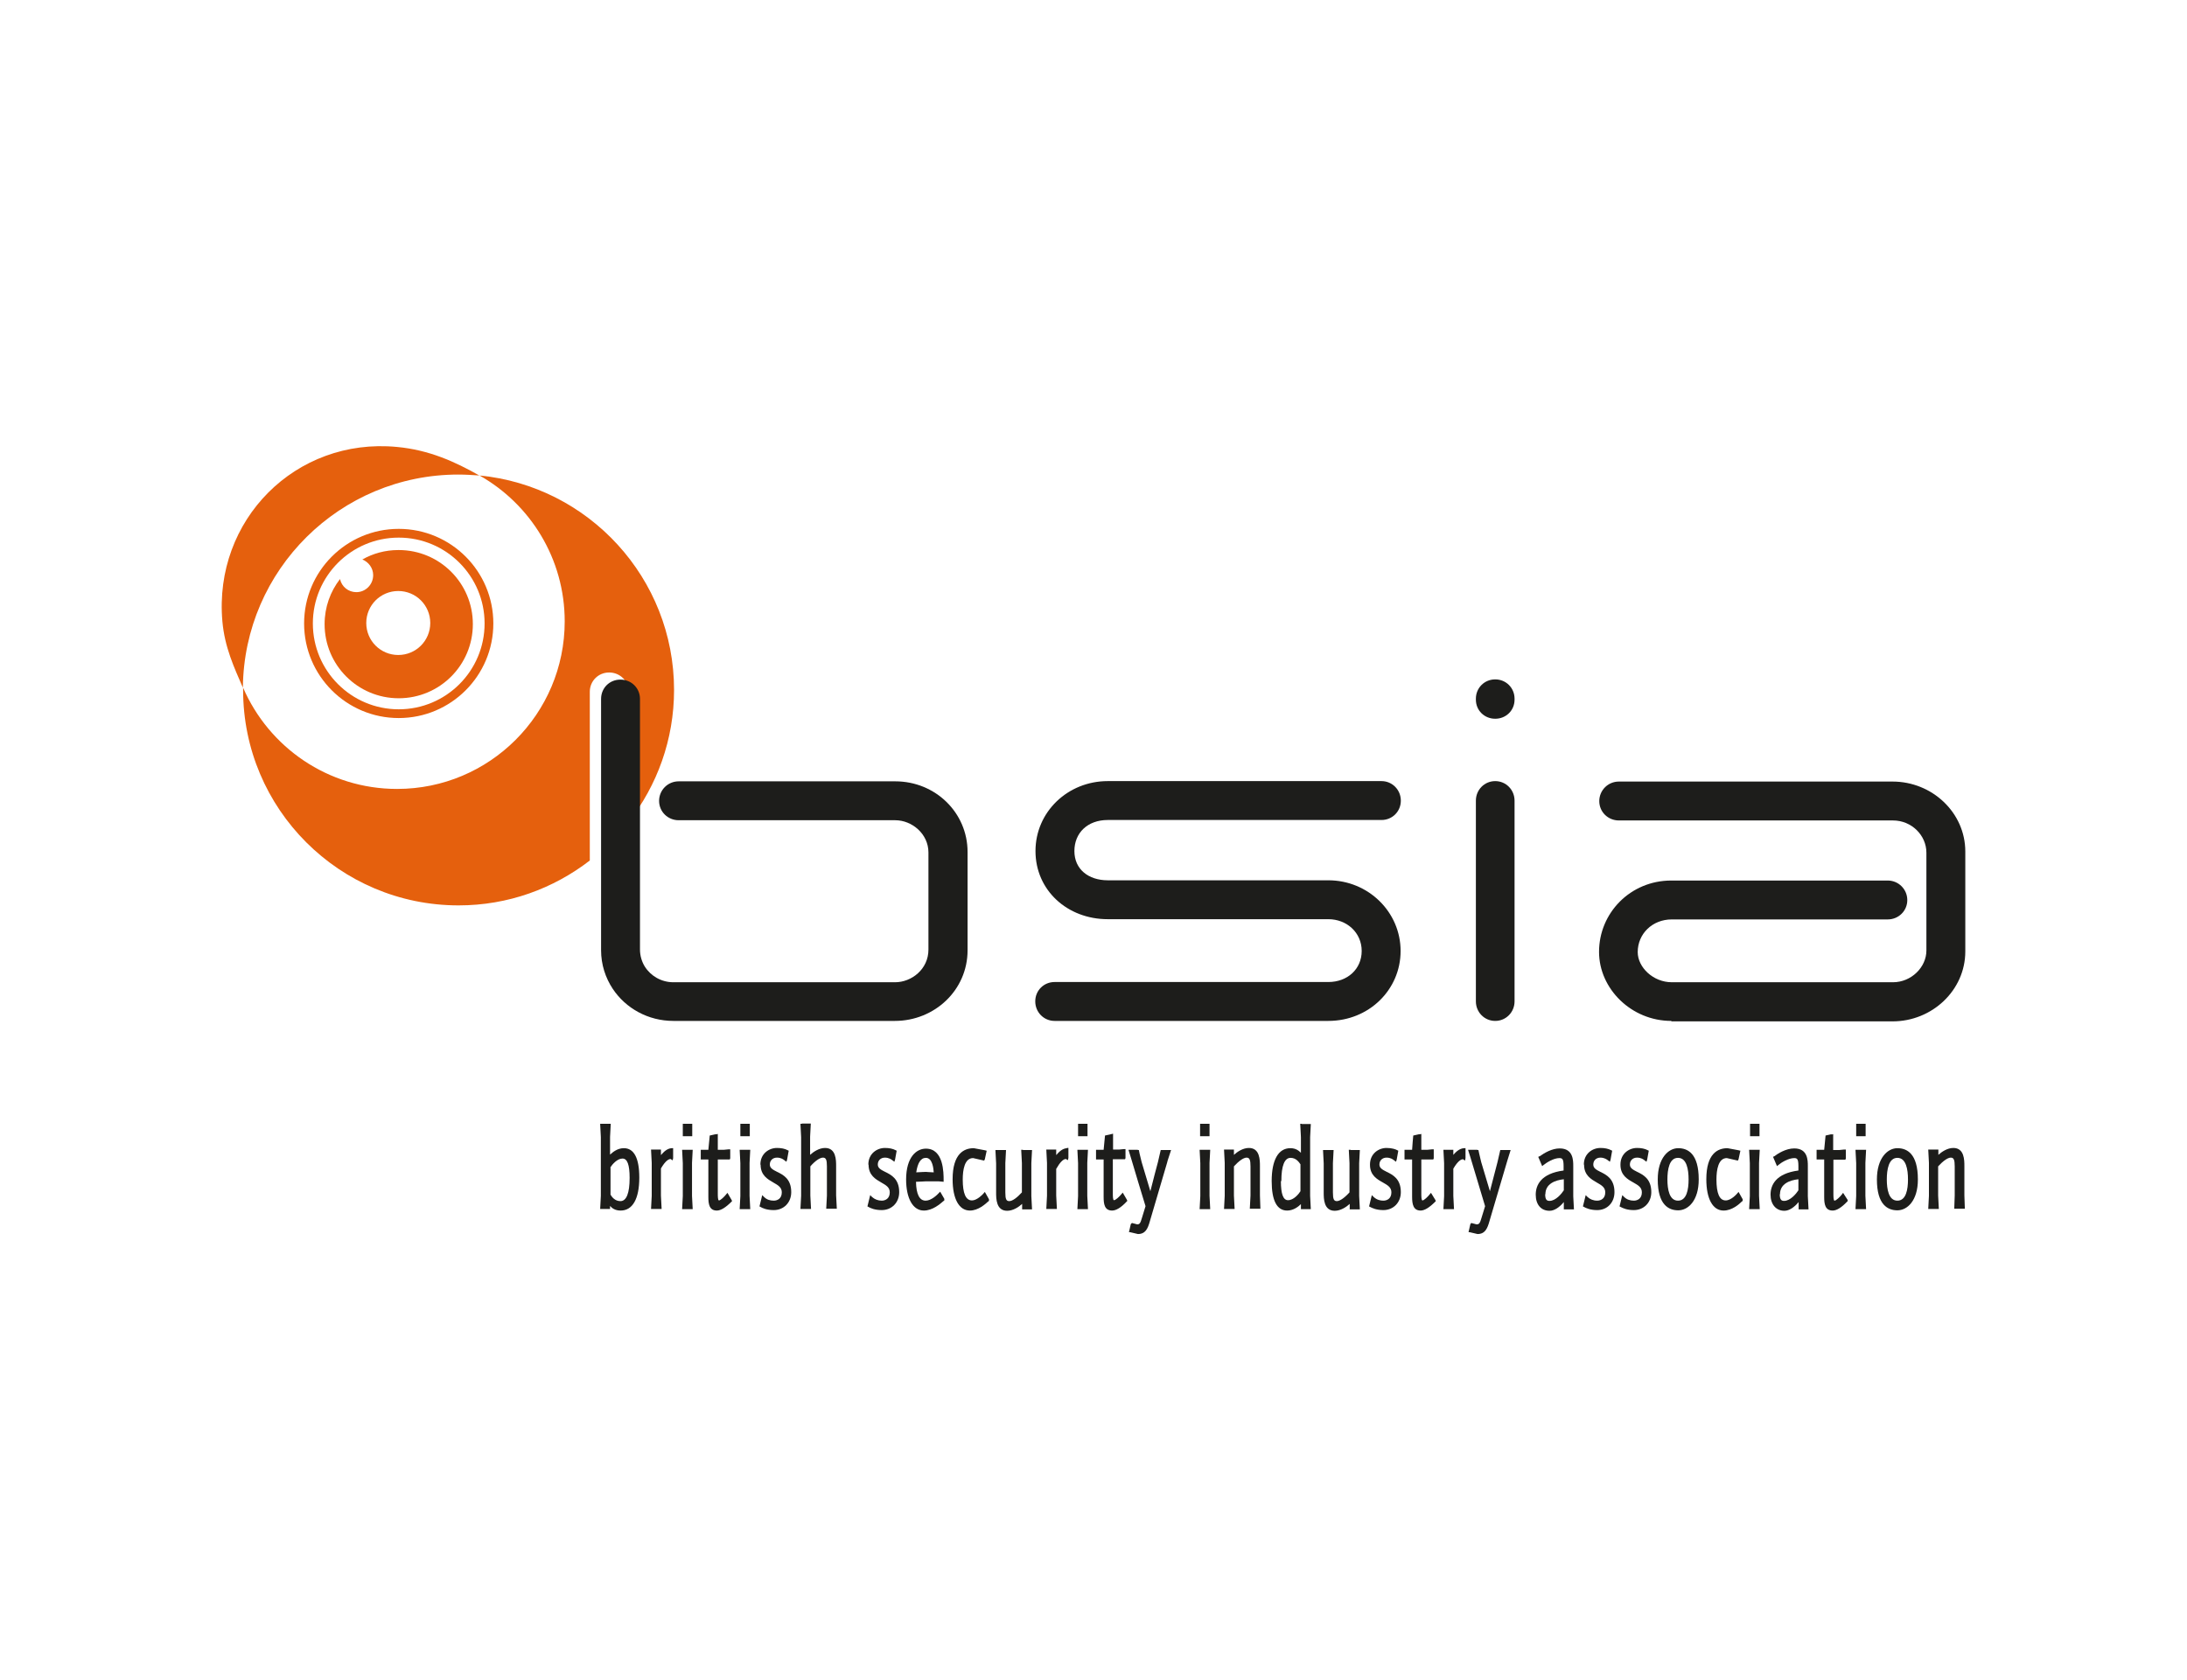 <?xml version="1.0" encoding="UTF-8"?>
<svg id="Layer_1" data-name="Layer 1" xmlns="http://www.w3.org/2000/svg" version="1.1" viewBox="0 0 95 73">
  <defs>
    <style>
      .cls-1 {
        fill: #1d1d1b;
      }

      .cls-1, .cls-2 {
        stroke-width: 0px;
      }

      .cls-2 {
        fill: #e5600d;
      }
    </style>
  </defs>
  <path class="cls-2" d="M19.91,20.62c.31,0,.61.02.91.04-1.06-.6-2.18-1.11-3.58-1.24-4.4-.42-7.97,3.18-7.58,7.58.1,1.13.51,2,.89,2.88.05-5.12,4.22-9.26,9.36-9.26Z"/>
  <path class="cls-2" d="M26.46,29.22c.47,0,.85.37.85.84v5.65c1.23-1.58,1.97-3.57,1.97-5.73,0-4.86-3.71-8.86-8.45-9.32,2.21,1.25,3.7,3.62,3.7,6.34,0,4.02-3.26,7.28-7.28,7.28-3,0-5.57-1.81-6.69-4.4,0,.03,0,.07,0,.1,0,5.17,4.19,9.36,9.36,9.36,2.15,0,4.12-.73,5.7-1.95v-7.33c0-.47.37-.84.84-.84Z"/>
  <g>
    <path class="cls-1" d="M45.81,44.36c-.47,0-.84-.38-.84-.85s.37-.84.84-.84h11.89c.83,0,1.45-.56,1.45-1.35s-.64-1.38-1.45-1.38h-9.58c-1.76,0-3.14-1.26-3.14-2.96s1.4-3.04,3.14-3.04h11.89c.47,0,.84.38.84.85s-.37.84-.84.84h-11.89c-.88,0-1.45.56-1.45,1.35s.61,1.27,1.45,1.27h9.58c1.74,0,3.14,1.38,3.14,3.07s-1.38,3.04-3.14,3.04h-11.89"/>
    <path class="cls-1" d="M64.11,43.51v-8.72c0-.47.37-.85.84-.85s.84.38.84.85v8.72c0,.47-.37.85-.84.85s-.84-.38-.84-.85M64.11,30.4v-.04c0-.47.37-.84.84-.84s.84.37.84.84v.04c0,.47-.37.83-.84.83s-.84-.36-.84-.83"/>
    <path class="cls-1" d="M72.6,44.36c-1.74,0-3.14-1.4-3.14-3,0-1.69,1.36-3.1,3.14-3.1h9.4c.47,0,.85.38.85.85s-.38.84-.85.84h-9.38c-.85,0-1.48.63-1.48,1.42,0,.66.67,1.31,1.48,1.31h9.61c.79,0,1.45-.65,1.45-1.38v-4.25c0-.75-.64-1.4-1.45-1.4h-11.91c-.47,0-.85-.37-.85-.84s.38-.85.85-.85h11.89c1.72,0,3.16,1.35,3.16,3.04v4.34c0,1.69-1.44,3.04-3.16,3.04h-9.61"/>
    <path class="cls-1" d="M38.88,33.95h-9.4c-.47,0-.85.38-.85.85s.38.84.85.84h9.41c.72,0,1.44.59,1.44,1.4v4.22c0,.86-.74,1.42-1.45,1.42h-9.63c-.52,0-.98-.27-1.24-.68-.13-.21-.21-.47-.21-.74v-10.89c0-.47-.37-.84-.85-.84s-.84.37-.84.84v10.92c0,.62.19,1.2.51,1.68.56.84,1.53,1.39,2.63,1.39h9.62c1.72,0,3.16-1.33,3.16-3.07v-4.27c0-1.71-1.4-3.07-3.14-3.07Z"/>
  </g>
  <g>
    <path class="cls-2" d="M13.21,27.09c0,2.27,1.84,4.11,4.11,4.11s4.11-1.84,4.11-4.11-1.84-4.11-4.11-4.11-4.11,1.84-4.11,4.11ZM13.59,27.09c0-2.06,1.67-3.73,3.73-3.73s3.73,1.67,3.73,3.73-1.67,3.73-3.73,3.73-3.73-1.67-3.73-3.73Z"/>
    <path class="cls-2" d="M17.3,23.9c-.57,0-1.1.15-1.56.41.27.11.47.37.47.68,0,.41-.33.74-.73.74-.35,0-.64-.24-.71-.57-.42.54-.67,1.22-.67,1.96,0,1.78,1.44,3.22,3.22,3.22s3.22-1.44,3.22-3.22-1.44-3.22-3.22-3.22ZM17.3,28.46c-.77,0-1.39-.62-1.39-1.39s.62-1.39,1.39-1.39,1.39.62,1.39,1.39-.62,1.39-1.39,1.39Z"/>
  </g>
  <g>
    <path class="cls-1" d="M26.14,48.83h-.07l.03.58v2.55l-.03.57h.06s.37,0,.37,0v-.13c.09.1.22.2.46.2.52,0,.81-.51.81-1.43,0-.85-.23-1.28-.67-1.28-.27,0-.47.16-.6.28v-.77l.03-.57h-.06s-.33,0-.33,0ZM26.51,50.73c.08-.13.3-.39.53-.39.21,0,.31.27.31.84,0,.67-.14,1.01-.4,1.01-.24,0-.37-.18-.43-.28h0s0-1.17,0-1.17Z"/>
    <path class="cls-1" d="M29.18,49.89c-.2.01-.35.16-.47.3v-.24h-.43l.03.58v1.43l-.03.57h.06s.4,0,.4,0l-.03-.58v-1.18c.2-.34.34-.41.42-.41l.09.06.02-.1v-.43h-.07Z"/>
    <path class="cls-1" d="M29.7,49.96h-.07l.03.58v1.43l-.03.57h.06s.4,0,.4,0l-.03-.58v-1.43l.03-.57h-.06s-.33,0-.33,0Z"/>
    <path class="cls-1" d="M30,48.83h-.34v.54h.41v-.54h-.06Z"/>
    <path class="cls-1" d="M31.1,49.28l-.27.06s-.05.53-.06.62h-.33v.42h.33v1.63c0,.31.04.59.37.59.17,0,.38-.13.63-.38l.03-.03-.02-.05-.18-.31-.06.07c-.07.09-.24.26-.31.26-.05,0-.05-.2-.05-.3v-1.48h.52s.02-.05.02-.05v-.39h-.08s-.2.02-.2.02h-.26v-.69l-.08.02Z"/>
    <path class="cls-1" d="M32.2,49.96h-.07l.03.58v1.43l-.03.57h.06s.4,0,.4,0l-.03-.58v-1.43l.03-.57h-.06s-.33,0-.33,0Z"/>
    <path class="cls-1" d="M32.51,48.83h-.35v.54h.41v-.54h-.06Z"/>
    <path class="cls-1" d="M33.04,50.61c0,.46.31.63.55.77.21.12.37.21.37.43,0,.27-.19.36-.35.36-.17,0-.31-.05-.42-.16l-.08-.08-.12.49.04.02c.08.05.27.14.58.14.44,0,.76-.33.76-.78,0-.57-.34-.75-.61-.88-.2-.1-.32-.17-.32-.32,0-.18.13-.3.31-.3s.28.08.33.12l.08.06.03-.09.07-.39-.04-.02c-.13-.07-.29-.1-.47-.1-.35,0-.72.25-.72.72Z"/>
    <path class="cls-1" d="M34.84,48.83h-.07l.03.58v2.55l-.03.57h.06s.4,0,.4,0l-.03-.58v-1.27c.2-.23.41-.38.55-.38.13,0,.17.1.17.38v1.27l-.03.57h.06s.4,0,.4,0l-.03-.58v-1.27c0-.26,0-.79-.48-.79-.26,0-.51.17-.65.3v-.79l.03-.57h-.06s-.33,0-.33,0Z"/>
    <path class="cls-1" d="M37.73,50.61c0,.46.31.63.55.77.21.12.37.21.37.43,0,.27-.19.36-.35.36s-.31-.06-.42-.16l-.08-.08-.12.49.04.02c.08.05.27.14.58.14.44,0,.76-.33.76-.78,0-.57-.34-.75-.61-.88-.2-.1-.32-.17-.32-.32,0-.18.13-.3.31-.3.17,0,.28.08.33.12l.08.06.03-.09.07-.39-.04-.02c-.13-.07-.29-.1-.47-.1-.35,0-.72.25-.72.72Z"/>
    <path class="cls-1" d="M39.36,51.24c0,.84.3,1.36.77,1.36.39,0,.72-.3.85-.41l.04-.03v-.07s-.18-.31-.18-.31l-.06.06c-.07.08-.33.33-.57.33-.27,0-.41-.28-.42-.82.09,0,.43-.02.43-.02h.55s.22.02.22.02v-.06c0-.34,0-1.38-.77-1.38-.4,0-.86.35-.86,1.35ZM40.22,50.31c.29,0,.33.48.34.63-.1,0-.34-.02-.34-.02,0,0-.29.01-.42.02.06-.4.19-.63.42-.63Z"/>
    <path class="cls-1" d="M41.38,51.24c0,.85.28,1.36.75,1.36.37,0,.68-.29.79-.39l.04-.03v-.07s-.18-.32-.18-.32l-.06.07c-.05.06-.29.3-.5.3-.27,0-.4-.31-.4-.91,0-.42.08-.93.45-.93l.48.11.03-.06.08-.37-.08-.02-.48-.09c-.42,0-.92.23-.92,1.35Z"/>
    <path class="cls-1" d="M44.43,49.96h-.07l.03.58v1.27c-.21.23-.41.38-.55.38-.13,0-.17-.09-.17-.38v-1.27l.03-.57h-.06s-.4,0-.4,0l.03.58v1.27c0,.26,0,.79.48.79.26,0,.51-.17.65-.3v.24h.43l-.03-.58v-1.43l.03-.57h-.06s-.33,0-.33,0Z"/>
    <path class="cls-1" d="M46.35,49.89c-.2.01-.35.16-.47.3v-.24h-.43l.03.58v1.43l-.03.57h.06s.4,0,.4,0l-.03-.58v-1.16c.16-.28.3-.43.42-.43l.09.05.02-.1v-.43h-.07Z"/>
    <path class="cls-1" d="M46.87,49.96h-.07l.03.58v1.43l-.03.57h.06s.4,0,.4,0l-.03-.58v-1.43l.03-.57h-.06s-.33,0-.33,0Z"/>
    <path class="cls-1" d="M47.18,48.83h-.35v.54h.41v-.54h-.06Z"/>
    <path class="cls-1" d="M48.27,49.28l-.27.06s-.05.53-.06.62h-.33v.42h.33v1.63c0,.31.04.59.37.59.17,0,.39-.13.63-.39l.03-.03-.02-.05-.18-.31-.06.07c-.09.11-.25.26-.32.26-.05,0-.05-.19-.05-.3v-1.48h.53s.02-.05.02-.05v-.39h-.08s-.2.02-.2.02h-.26v-.69l-.08.02Z"/>
    <path class="cls-1" d="M49.43,49.96h-.41l.11.36s.62,2.08.63,2.09c0,0-.15.49-.15.49-.07.24-.1.3-.21.3l-.23-.06-.05.05-.08.35h.05s.34.08.34.08c.33,0,.43-.24.52-.56h0l.75-2.55s.02-.08.02-.08l.15-.46h-.08s-.37,0-.37,0l-.12.52s-.26.97-.33,1.27c-.09-.3-.38-1.27-.38-1.27,0,0-.09-.37-.09-.37l-.03-.15h-.05Z"/>
    <path class="cls-1" d="M52.18,49.96h-.07l.03.58v1.43l-.03.57h.06s.4,0,.4,0l-.03-.58v-1.43l.03-.57h-.07s-.33,0-.33,0Z"/>
    <path class="cls-1" d="M52.48,48.83h-.35v.54h.41v-.54h-.06Z"/>
    <path class="cls-1" d="M53.6,50.19v-.24h-.43l.03.58v1.43l-.03.57h.06s.4,0,.4,0l-.03-.58v-1.27c.2-.22.41-.38.55-.38.13,0,.17.1.17.38v1.27l-.03.57h.07s.39,0,.39,0l-.02-.58v-1.27c0-.26,0-.79-.48-.79-.26,0-.51.17-.65.3Z"/>
    <path class="cls-1" d="M56.54,48.83h-.06l.03.58v.68c-.09-.09-.22-.2-.46-.2-.52,0-.81.51-.81,1.43,0,.85.23,1.28.67,1.28.26,0,.47-.15.6-.28v.22h.43l-.03-.58v-2.55l.03-.57h-.06s-.33,0-.33,0ZM55.66,51.32c0-.67.14-1.01.4-1.01.24,0,.36.18.43.28h0s0,1.17,0,1.17c-.08.13-.3.39-.54.39-.21,0-.31-.27-.31-.83Z"/>
    <path class="cls-1" d="M58.66,49.96h-.07l.03.58v1.27c-.29.32-.47.38-.55.38-.13,0-.17-.09-.17-.38v-1.27l.03-.57h-.06s-.4,0-.4,0l.03.58v1.27c0,.26,0,.79.48.79.26,0,.51-.17.65-.3v.24h.44l-.03-.58v-1.43l.03-.57h-.06s-.33,0-.33,0Z"/>
    <path class="cls-1" d="M59.51,50.61c0,.46.31.63.56.77.21.12.37.21.37.43,0,.27-.19.36-.35.36-.12,0-.28-.03-.42-.16l-.08-.08-.12.49.04.02c.09.05.28.14.58.14.44,0,.76-.33.76-.78,0-.57-.34-.75-.61-.88-.2-.1-.32-.17-.32-.32,0-.18.13-.3.31-.3s.28.08.33.12l.08.06.03-.09.07-.39-.04-.02c-.07-.04-.23-.1-.47-.1-.35,0-.72.25-.72.72Z"/>
    <path class="cls-1" d="M61.66,49.28l-.27.06s-.05.53-.05.62h-.33v.42h.33v1.63c0,.31.05.59.37.59.17,0,.38-.13.63-.38l.03-.03-.02-.05-.19-.31-.06.07c-.07.09-.24.26-.31.26-.05,0-.05-.2-.05-.3v-1.48h.52s.02-.05.02-.05v-.39h-.08s-.2.02-.2.02h-.26v-.69l-.08.02Z"/>
    <path class="cls-1" d="M63.6,49.89c-.2.01-.36.16-.47.29v-.22h-.43l.03.58v1.43l-.03.57h.06s.4,0,.4,0l-.03-.58v-1.18c.2-.34.34-.41.42-.41l.09.06.02-.11v-.43h-.07Z"/>
    <path class="cls-1" d="M64.18,49.96h-.41l.11.35s.63,2.09.63,2.1c0,0-.15.49-.15.49-.07.24-.1.3-.22.3l-.23-.06-.04.05-.08.35h.05s.34.08.34.08c.33,0,.43-.24.52-.56h0s.75-2.54.75-2.54c0,0,.03-.1.03-.1l.14-.45h-.08s-.37,0-.37,0l-.12.52s-.23.87-.33,1.27c-.09-.3-.38-1.27-.38-1.27,0,0-.09-.38-.09-.38l-.03-.14h-.05Z"/>
    <path class="cls-1" d="M66.86,50.24l-.04.03.17.4.06-.05c.14-.11.44-.3.69-.3.13,0,.18.05.18.35v.19c-.99.13-1.21.64-1.21,1.05,0,.43.23.7.6.7.21,0,.43-.15.62-.38v.32h.44l-.03-.57v-1.31c0-.25,0-.77-.59-.77-.33,0-.66.19-.88.35ZM67.13,51.89c0-.45.42-.61.8-.65v.48c-.09.14-.35.46-.62.46h0c-.1,0-.19-.03-.19-.29Z"/>
    <path class="cls-1" d="M68.81,50.61c0,.46.31.63.55.77.21.12.37.21.37.43,0,.27-.19.36-.35.36-.17,0-.31-.06-.42-.16l-.08-.08-.12.49.04.02c.09.05.27.14.58.14.44,0,.75-.33.75-.78,0-.57-.34-.75-.61-.88-.2-.1-.31-.17-.31-.32,0-.18.13-.3.31-.3.17,0,.28.08.33.12l.08.06.03-.09.07-.39-.04-.02c-.13-.07-.29-.1-.47-.1-.35,0-.72.25-.72.72Z"/>
    <path class="cls-1" d="M70.39,50.61c0,.46.31.63.56.77.21.12.37.21.37.43,0,.27-.19.36-.35.36s-.31-.05-.42-.16l-.08-.08-.12.49.04.02c.11.06.29.14.58.14.44,0,.76-.33.76-.78,0-.57-.34-.75-.61-.88-.2-.1-.32-.17-.32-.32,0-.18.13-.3.31-.3s.28.08.33.12l.08.06.03-.09.07-.39-.04-.02c-.13-.07-.29-.1-.47-.1-.35,0-.72.25-.72.72Z"/>
    <path class="cls-1" d="M72.01,51.25c0,1.11.48,1.34.89,1.34.43,0,.89-.42.89-1.34,0-1.13-.48-1.36-.89-1.36-.43,0-.89.43-.89,1.36ZM72.43,51.25c0-.43.08-.94.46-.94s.46.51.46.94-.08.92-.46.92-.46-.5-.46-.92Z"/>
    <path class="cls-1" d="M74.12,51.24c0,.85.28,1.36.75,1.36.37,0,.68-.28.79-.39l.04-.03v-.07s-.18-.32-.18-.32l-.06.07s-.25.3-.5.3c-.27,0-.4-.31-.4-.91,0-.42.08-.93.45-.93l.48.11.03-.06.08-.37-.08-.02-.48-.09c-.42,0-.92.23-.92,1.35Z"/>
    <path class="cls-1" d="M76.05,49.96h-.07l.03.58v1.43l-.03.57h.06s.4,0,.4,0l-.03-.58v-1.43l.03-.57h-.07s-.33,0-.33,0Z"/>
    <path class="cls-1" d="M76.36,48.83h-.34v.54h.41v-.54h-.06Z"/>
    <path class="cls-1" d="M77.06,50.24l-.04.03.17.4.06-.05c.13-.11.44-.3.69-.3.13,0,.18.05.18.35v.19c-.99.13-1.21.64-1.21,1.05s.23.7.6.7c.21,0,.43-.15.62-.38v.32h.43l-.03-.57v-1.31c0-.25,0-.77-.59-.77-.36,0-.71.22-.88.35ZM77.32,51.89c0-.45.42-.61.8-.65v.48c-.09.14-.35.46-.62.46-.1,0-.19-.03-.19-.29Z"/>
    <path class="cls-1" d="M79.57,49.28l-.27.06s-.05.53-.06.62h-.33v.42h.33v1.63c0,.31.04.59.37.59.17,0,.38-.13.62-.38l.03-.03v-.05s-.2-.31-.2-.31l-.06.08c-.06.08-.24.26-.31.26-.05,0-.05-.2-.05-.3v-1.48h.52s.02-.05.02-.05v-.39h-.09s-.2.02-.2.02h-.26v-.69l-.08.02Z"/>
    <path class="cls-1" d="M80.67,49.96h-.07l.03.58v1.43l-.03.57h.06s.4,0,.4,0l-.03-.58v-1.43l.03-.57h-.06s-.33,0-.33,0Z"/>
    <path class="cls-1" d="M80.97,48.83h-.34v.54h.41v-.54h-.06Z"/>
    <path class="cls-1" d="M81.53,51.25c0,1.11.48,1.34.89,1.34.43,0,.89-.42.89-1.34,0-1.13-.48-1.36-.89-1.36-.43,0-.89.43-.89,1.36ZM81.96,51.25c0-.43.08-.94.46-.94s.46.51.46.94-.08.92-.46.92-.46-.5-.46-.92Z"/>
    <path class="cls-1" d="M84.2,50.19v-.24h-.44l.03.58v1.43l-.03.57h.06s.4,0,.4,0l-.03-.58v-1.27c.2-.22.41-.38.55-.38.13,0,.17.1.17.38v1.27l-.02.57h.06s.4,0,.4,0l-.02-.58v-1.27c0-.26,0-.79-.48-.79-.26,0-.51.17-.65.3Z"/>
  </g>
</svg>